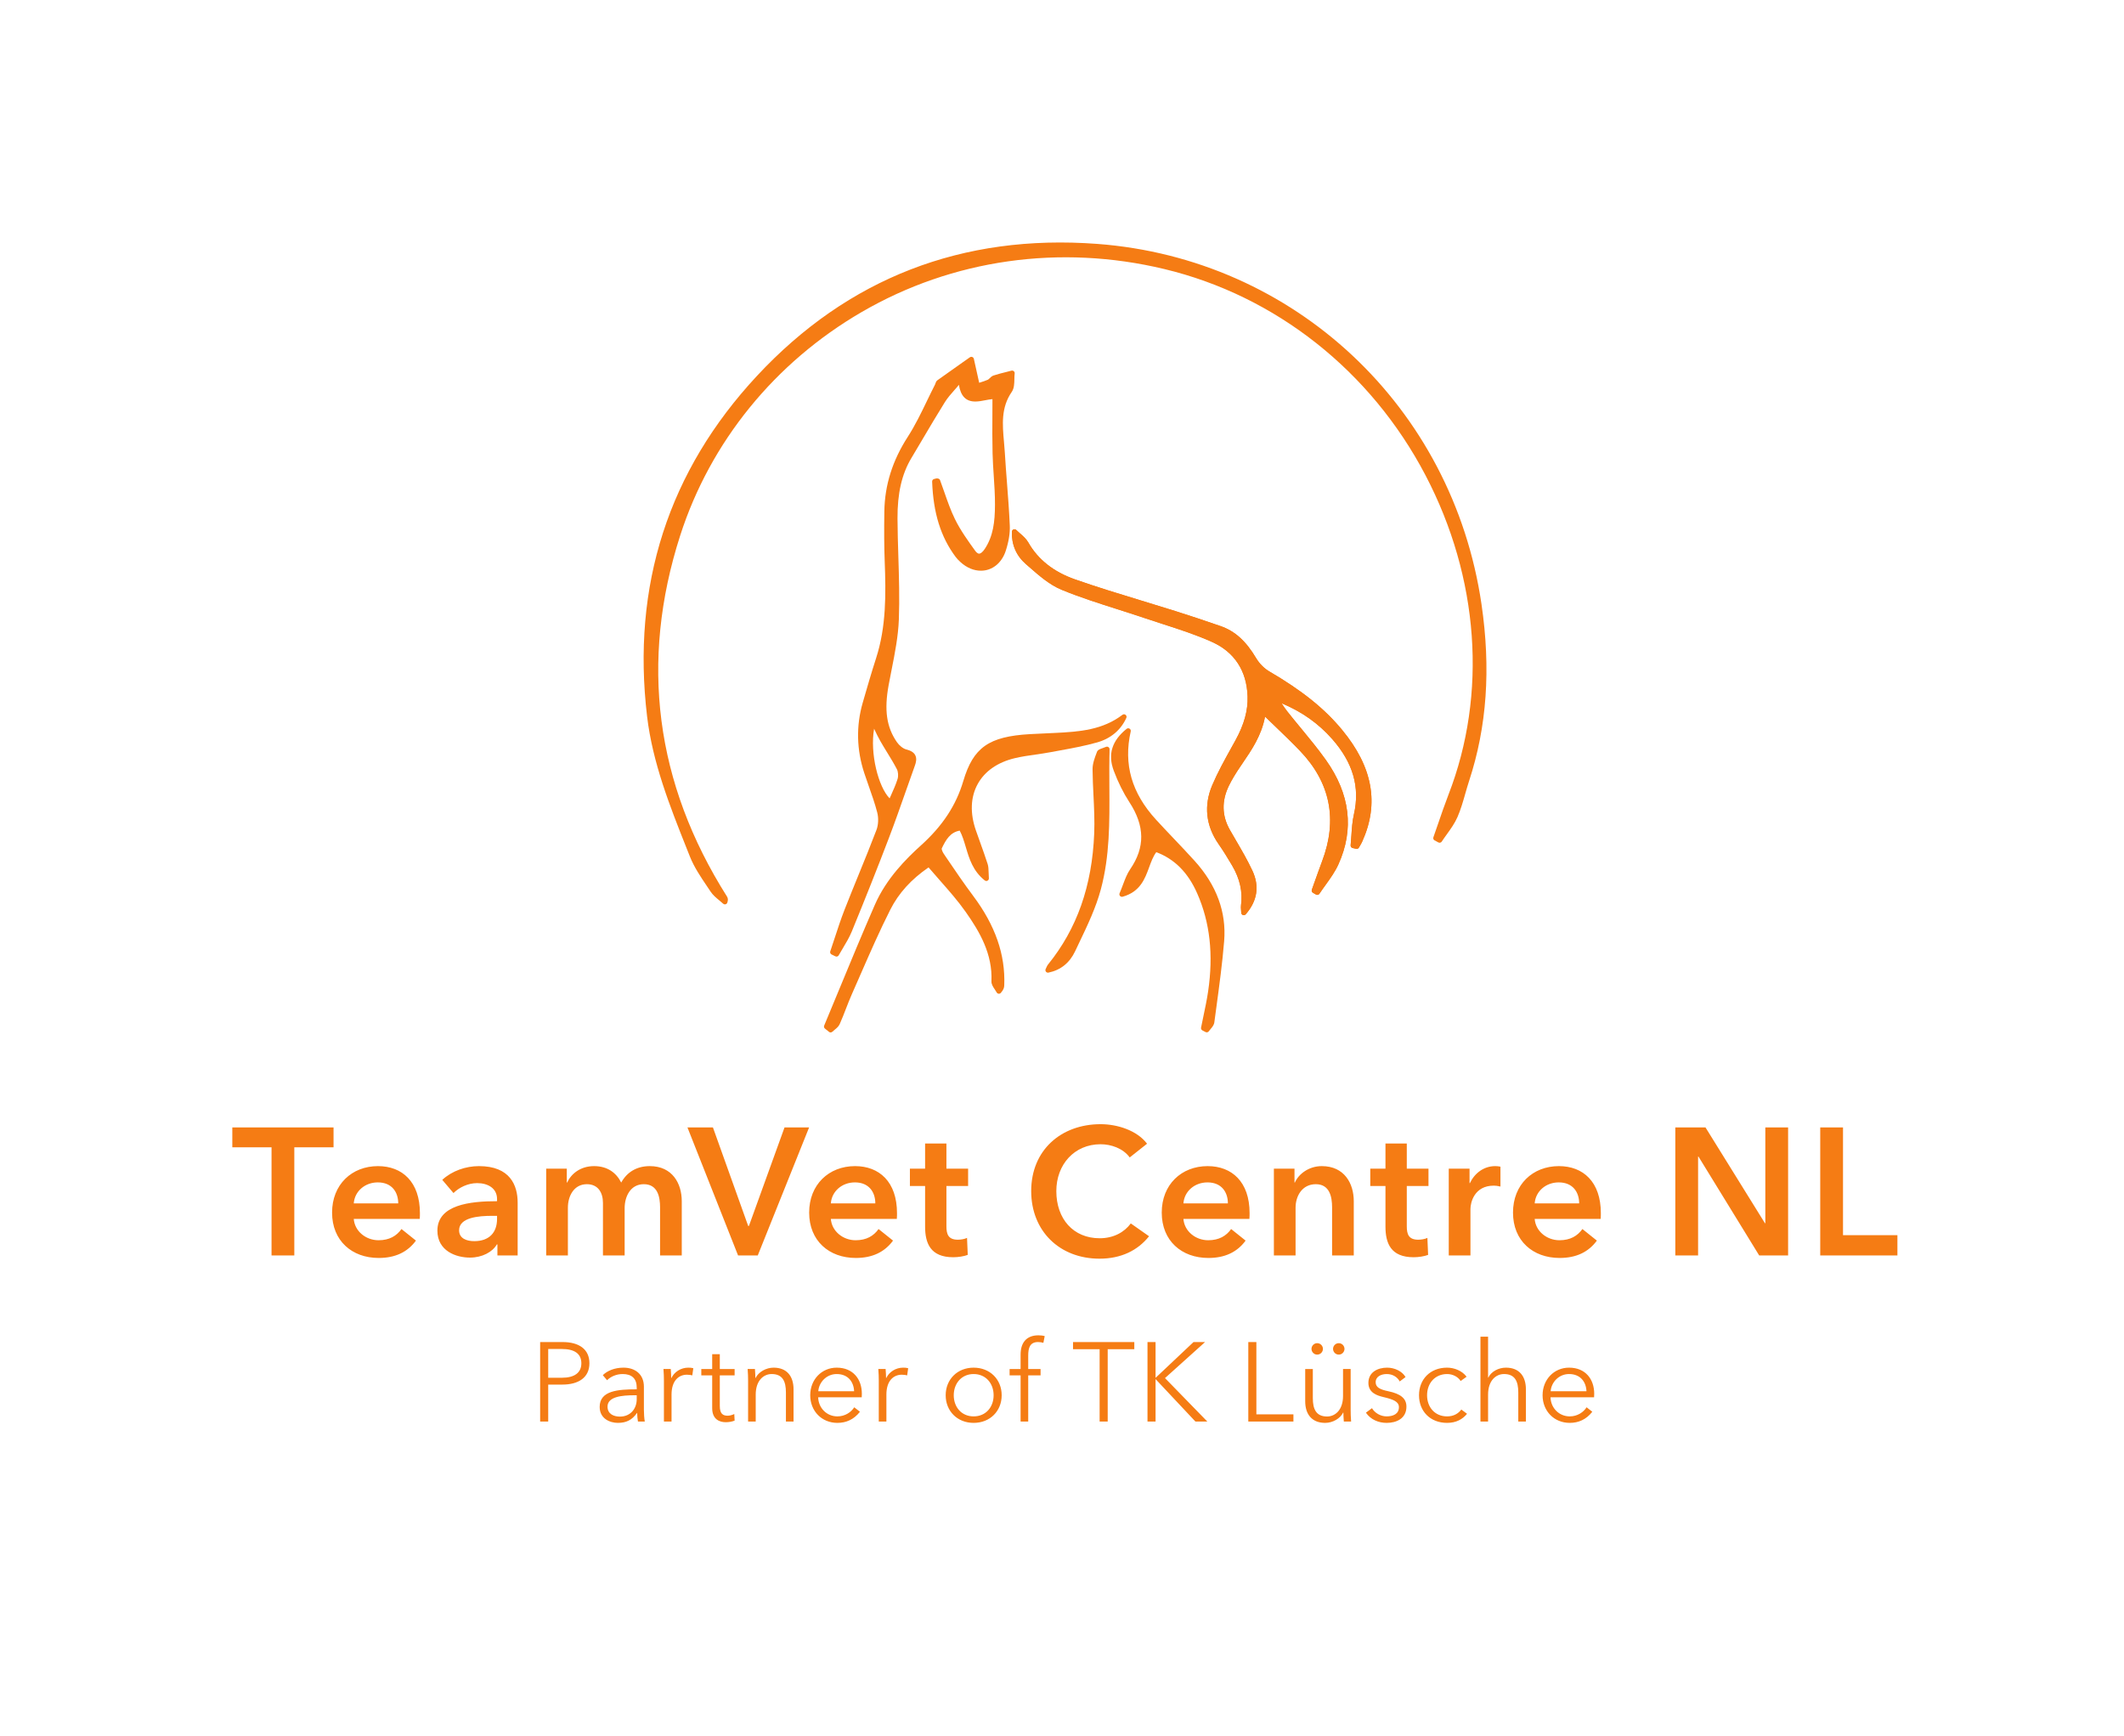 <?xml version="1.0" encoding="UTF-8" standalone="no"?>
<!-- Created with Inkscape (http://www.inkscape.org/) -->

<svg
   version="1.1"
   id="svg2"
   width="428.417"
   height="350.155"
   viewBox="0 0 428.417 350.155"
   xmlns="http://www.w3.org/2000/svg"
   xmlns:svg="http://www.w3.org/2000/svg">
  <defs
     id="defs6" />
  <g
     id="g8"
     transform="matrix(1.333,0,0,-1.333,0,350.155)">
    <g
       id="g10"
       transform="translate(109.685,125.858)">
      <path
         d="m 0,0 c -0.096,0 -0.191,0.037 -0.263,0.104 -0.189,0.177 -0.392,0.343 -0.595,0.51 -0.466,0.387 -0.949,0.785 -1.292,1.3 l -0.563,0.84 c -0.956,1.418 -1.946,2.882 -2.579,4.482 l -0.512,1.286 c -2.522,6.345 -5.131,12.903 -5.965,19.907 -2.359,19.805 3.236,37.141 16.625,51.527 13.757,14.778 31.077,21.494 51.48,19.969 29.85,-2.237 53.761,-24.639 58.147,-54.478 1.439,-9.795 0.826,-18.559 -1.876,-26.79 -0.207,-0.632 -0.39,-1.274 -0.574,-1.913 -0.333,-1.171 -0.679,-2.381 -1.172,-3.519 -0.411,-0.947 -1.025,-1.801 -1.619,-2.628 -0.261,-0.364 -0.525,-0.728 -0.769,-1.1 -0.111,-0.17 -0.331,-0.222 -0.507,-0.128 l -0.577,0.311 c -0.168,0.09 -0.244,0.289 -0.182,0.469 0.243,0.681 0.477,1.365 0.712,2.05 0.496,1.446 1.01,2.939 1.57,4.392 5.906,15.223 4.638,32.839 -3.478,48.334 C 97.744,80.705 83.346,92.073 66.506,96.117 50.713,99.908 34.447,97.601 20.705,89.618 7.548,81.974 -2.205,69.967 -6.761,55.806 -12.905,36.702 -10.525,18.327 0.315,1.191 0.486,0.924 0.501,0.652 0.367,0.262 0.324,0.137 0.221,0.043 0.094,0.012 0.064,0.004 0.032,0 0,0"
         style="fill:#f57c14;fill-opacity:1;fill-rule:nonzero;stroke:none"
         id="path12" />
    </g>
    <g
       id="g14"
       transform="translate(132.263,152.433)">
      <path
         d="m 0,0 c -0.646,-3.749 0.642,-8.793 2.349,-10.538 0.077,0.172 0.155,0.345 0.232,0.516 0.35,0.783 0.713,1.591 0.968,2.408 0.145,0.463 0.101,1.105 -0.103,1.494 -0.448,0.866 -0.971,1.719 -1.479,2.542 -0.353,0.575 -0.708,1.152 -1.04,1.737 C 0.602,-1.273 0.321,-0.68 0.006,-0.012 0.005,-0.009 0.002,-0.005 0,0 m -5.688,-34.474 c -0.057,0 -0.116,0.012 -0.169,0.039 l 0.169,0.347 -0.174,-0.346 -0.573,0.279 c -0.175,0.087 -0.259,0.288 -0.197,0.472 0.222,0.653 0.438,1.309 0.652,1.964 0.469,1.432 0.954,2.912 1.512,4.343 0.699,1.787 1.425,3.567 2.15,5.345 0.912,2.235 1.826,4.472 2.682,6.73 0.285,0.753 0.331,1.784 0.113,2.625 -0.347,1.34 -0.82,2.678 -1.276,3.972 -0.231,0.653 -0.461,1.307 -0.678,1.965 -1.177,3.563 -1.257,7.157 -0.24,10.684 0.603,2.086 1.285,4.45 2.025,6.742 1.535,4.758 1.489,9.661 1.296,14.685 -0.081,2.176 -0.097,4.559 -0.052,7.504 0.062,3.994 1.227,7.694 3.56,11.307 1.101,1.71 2.014,3.597 2.894,5.421 0.397,0.821 0.794,1.642 1.209,2.451 0.024,0.047 0.04,0.098 0.057,0.151 0.055,0.167 0.125,0.377 0.315,0.515 1.234,0.889 2.477,1.764 3.822,2.709 l 1.087,0.763 c 0.065,0.047 0.143,0.071 0.222,0.071 0.047,0 0.094,-0.008 0.139,-0.027 0.121,-0.047 0.21,-0.15 0.239,-0.276 l 0.805,-3.624 0.127,0.04 c 0.405,0.128 0.806,0.253 1.186,0.421 0.083,0.037 0.182,0.136 0.278,0.23 0.157,0.155 0.336,0.329 0.584,0.411 0.639,0.209 1.292,0.373 1.947,0.536 l 0.766,0.197 c 0.032,0.006 0.065,0.013 0.098,0.013 0.092,0 0.182,-0.035 0.254,-0.097 0.097,-0.085 0.145,-0.211 0.13,-0.338 -0.033,-0.268 -0.037,-0.552 -0.043,-0.839 -0.013,-0.695 -0.026,-1.415 -0.4,-1.958 -1.636,-2.376 -1.41,-4.903 -1.172,-7.58 0.048,-0.537 0.095,-1.076 0.128,-1.612 0.09,-1.528 0.208,-3.054 0.326,-4.58 0.163,-2.116 0.331,-4.304 0.424,-6.463 0.047,-1.123 -0.157,-2.4 -0.61,-3.797 -0.603,-1.86 -2.044,-3.016 -3.761,-3.016 -1.072,0 -2.128,0.439 -3.057,1.271 -0.321,0.288 -0.572,0.555 -0.769,0.817 -2.252,3.017 -3.381,6.636 -3.554,11.395 -0.007,0.184 0.116,0.347 0.294,0.39 l 0.304,0.078 c 0.04,0.009 0.084,0.014 0.131,0.014 0.181,0 0.397,-0.076 0.453,-0.222 0.227,-0.609 0.441,-1.222 0.656,-1.837 0.475,-1.366 0.969,-2.781 1.606,-4.083 0.837,-1.714 2.02,-3.352 3.064,-4.798 0.147,-0.203 0.369,-0.444 0.6,-0.444 0.246,0 0.553,0.258 0.863,0.726 1.263,1.909 1.528,4.051 1.538,6.683 0.007,1.454 -0.092,2.937 -0.187,4.372 -0.075,1.126 -0.15,2.254 -0.177,3.383 -0.049,1.927 -0.039,3.857 -0.027,5.875 0.005,0.765 0.007,1.544 0.008,2.339 -0.352,-0.028 -0.695,-0.095 -1.052,-0.163 -0.51,-0.099 -1.038,-0.201 -1.544,-0.201 -1.403,0 -2.202,0.807 -2.483,2.526 -0.158,-0.211 -0.395,-0.48 -0.634,-0.747 C 11.644,50.656 11.124,50.067 10.709,49.405 9.525,47.511 8.388,45.587 7.253,43.663 6.72,42.76 6.186,41.856 5.648,40.957 4.191,38.522 3.521,35.612 3.543,31.8 3.553,29.876 3.612,27.949 3.672,26.023 3.768,22.912 3.867,19.693 3.748,16.529 3.65,13.965 3.139,11.387 2.646,8.896 2.495,8.131 2.343,7.368 2.203,6.604 1.51,2.825 1.882,0.248 3.444,-2.019 3.818,-2.559 4.404,-3.02 4.871,-3.137 5.575,-3.312 6.003,-3.583 6.22,-3.992 6.502,-4.517 6.333,-5.136 6.182,-5.554 5.719,-6.841 5.265,-8.131 4.812,-9.419 c -0.82,-2.336 -1.67,-4.751 -2.568,-7.104 -1.66,-4.356 -3.5,-8.991 -5.627,-14.173 -0.359,-0.875 -0.851,-1.694 -1.328,-2.49 -0.217,-0.361 -0.436,-0.723 -0.64,-1.089 -0.07,-0.127 -0.201,-0.199 -0.337,-0.199"
         style="fill:#f57c14;fill-opacity:1;fill-rule:nonzero;stroke:none"
         id="path16" />
    </g>
    <g
       id="g18"
       transform="translate(188.167,125.638)">
      <path
         d="m 0,0 h 0.009 z m 0.038,-1.414 c -0.043,0 -0.085,0.006 -0.128,0.022 -0.15,0.052 -0.251,0.189 -0.259,0.348 -0.008,0.178 -0.018,0.325 -0.029,0.452 -0.018,0.246 -0.033,0.441 -0.007,0.644 0.28,2.055 -0.162,4.034 -1.345,6.051 -0.536,0.91 -1.255,2.104 -2.062,3.26 -1.92,2.759 -2.246,5.838 -0.938,8.901 0.824,1.937 1.864,3.81 2.869,5.622 l 0.649,1.173 c 1.313,2.398 1.893,4.505 1.823,6.632 -0.125,3.848 -1.974,6.687 -5.341,8.212 -2.421,1.093 -5.016,1.931 -7.529,2.741 -0.944,0.305 -1.89,0.609 -2.826,0.927 -1.345,0.457 -2.698,0.887 -4.053,1.318 -2.775,0.883 -5.646,1.798 -8.386,2.923 -1.81,0.745 -3.367,2.104 -4.872,3.42 l -0.528,0.459 c -1.461,1.266 -2.195,2.963 -2.123,4.909 0.005,0.152 0.101,0.289 0.245,0.346 0.143,0.052 0.308,0.022 0.416,-0.087 0.183,-0.184 0.382,-0.358 0.58,-0.53 0.464,-0.406 0.943,-0.827 1.25,-1.373 1.451,-2.557 3.818,-4.428 7.035,-5.558 3.347,-1.176 6.802,-2.228 10.147,-3.245 1.692,-0.515 3.385,-1.031 5.071,-1.563 2.199,-0.696 4.428,-1.437 6.816,-2.264 2.19,-0.759 3.858,-2.263 5.407,-4.877 0.471,-0.793 1.208,-1.534 1.969,-1.979 4.969,-2.904 8.366,-5.63 11.018,-8.842 4.649,-5.624 5.65,-11.15 3.06,-16.892 C 17.866,9.511 17.742,9.3 17.619,9.086 L 17.463,8.818 C 17.382,8.669 17.218,8.593 17.042,8.627 l -0.537,0.12 c -0.19,0.041 -0.318,0.22 -0.299,0.414 0.047,0.479 0.079,0.959 0.11,1.443 0.071,1.074 0.144,2.186 0.388,3.257 0.935,4.079 -0.14,7.797 -3.285,11.369 -2.08,2.362 -4.596,4.143 -7.665,5.418 0.263,-0.408 0.539,-0.821 0.837,-1.199 0.691,-0.877 1.403,-1.74 2.116,-2.601 1.269,-1.54 2.584,-3.132 3.761,-4.787 3.661,-5.154 4.296,-10.464 1.89,-15.783 C 13.854,5.163 13.125,4.15 12.418,3.168 12.1,2.724 11.78,2.282 11.482,1.831 11.37,1.658 11.138,1.605 10.966,1.708 l -0.459,0.264 c -0.165,0.092 -0.239,0.29 -0.174,0.468 l 0.47,1.32 c 0.354,1.001 0.711,2.004 1.089,2.998 2.373,6.282 1.243,11.903 -3.364,16.7 C 7.299,24.737 6.024,25.964 4.672,27.261 4.207,27.709 3.733,28.163 3.252,28.63 2.723,25.773 1.24,23.602 -0.199,21.497 L -0.415,21.178 C -1.224,19.995 -1.781,19.062 -2.224,18.152 -3.334,15.868 -3.282,13.628 -2.072,11.494 -1.77,10.961 -1.46,10.432 -1.149,9.902 -0.289,8.427 0.604,6.901 1.338,5.324 2.434,2.972 2.094,0.75 0.331,-1.281 0.256,-1.367 0.149,-1.414 0.038,-1.414"
         style="fill:#f57c14;fill-opacity:1;fill-rule:nonzero;stroke:none"
         id="path20" />
    </g>
    <g
       id="g22"
       transform="translate(188.206,124.223)">
      <path
         d="m 0,0 c -0.043,0 -0.085,0.006 -0.126,0.02 -0.149,0.052 -0.253,0.191 -0.26,0.348 -0.008,0.176 -0.021,0.321 -0.03,0.448 -0.02,0.25 -0.036,0.446 -0.007,0.65 0.276,2.057 -0.164,4.036 -1.347,6.051 -0.792,1.349 -1.426,2.353 -2.06,3.263 -1.92,2.756 -2.246,5.832 -0.94,8.899 0.82,1.928 1.855,3.793 2.856,5.597 l 0.664,1.199 c 1.314,2.397 1.892,4.504 1.821,6.631 -0.125,3.848 -1.972,6.688 -5.339,8.211 -2.421,1.095 -5.02,1.933 -7.535,2.744 -0.942,0.303 -1.886,0.607 -2.822,0.924 -1.346,0.457 -2.703,0.89 -4.058,1.321 -2.774,0.883 -5.642,1.796 -8.379,2.921 -1.814,0.746 -3.372,2.107 -4.879,3.427 l -0.52,0.452 c -1.464,1.266 -2.198,2.964 -2.126,4.908 0.006,0.155 0.103,0.289 0.246,0.346 0.143,0.054 0.308,0.022 0.415,-0.087 0.184,-0.181 0.382,-0.357 0.581,-0.53 0.464,-0.406 0.942,-0.826 1.251,-1.372 1.451,-2.559 3.818,-4.43 7.032,-5.559 3.34,-1.175 6.79,-2.223 10.128,-3.239 1.699,-0.516 3.399,-1.034 5.092,-1.568 2.191,-0.693 4.421,-1.434 6.816,-2.264 2.189,-0.76 3.859,-2.264 5.409,-4.877 0.469,-0.794 1.205,-1.535 1.967,-1.98 4.964,-2.9 8.363,-5.627 11.018,-8.84 4.648,-5.622 5.649,-11.149 3.059,-16.893 -0.099,-0.222 -0.222,-0.435 -0.345,-0.644 l -0.158,-0.274 c -0.081,-0.148 -0.25,-0.226 -0.418,-0.19 l -0.537,0.116 c -0.193,0.044 -0.322,0.222 -0.304,0.419 0.048,0.485 0.082,0.973 0.114,1.463 0.071,1.068 0.143,2.171 0.387,3.237 0.935,4.079 -0.14,7.797 -3.286,11.365 -2.081,2.363 -4.597,4.144 -7.664,5.421 0.264,-0.41 0.538,-0.822 0.835,-1.198 0.692,-0.878 1.405,-1.74 2.117,-2.603 1.27,-1.539 2.583,-3.13 3.758,-4.787 C 16.087,18.322 16.725,13.013 14.319,7.695 13.817,6.578 13.087,5.565 12.382,4.584 12.061,4.14 11.743,3.698 11.442,3.244 11.33,3.072 11.101,3.019 10.926,3.122 L 10.463,3.391 C 10.302,3.483 10.229,3.68 10.294,3.856 l 0.496,1.391 c 0.348,0.976 0.694,1.954 1.059,2.925 2.377,6.282 1.246,11.902 -3.36,16.7 -1.23,1.282 -2.509,2.51 -3.861,3.81 -0.464,0.448 -0.936,0.899 -1.415,1.363 -0.527,-2.854 -2.01,-5.024 -3.446,-7.127 l -0.221,-0.325 c -0.812,-1.192 -1.371,-2.126 -1.809,-3.027 -1.109,-2.283 -1.057,-4.523 0.153,-6.657 0.305,-0.537 0.616,-1.07 0.928,-1.605 C -0.322,9.832 0.566,8.31 1.298,6.74 2.395,4.389 2.058,2.167 0.292,0.133 0.219,0.047 0.112,0 0,0"
         style="fill:#f57c14;fill-opacity:1;fill-rule:nonzero;stroke:none"
         id="path24" />
    </g>
    <g
       id="g26"
       transform="translate(125.686,106.484)">
      <path
         d="m 0,0 c -0.085,0 -0.17,0.028 -0.243,0.084 l -0.618,0.499 c -0.134,0.106 -0.18,0.29 -0.115,0.45 0.745,1.78 1.482,3.564 2.219,5.348 1.76,4.257 3.579,8.657 5.458,12.949 1.743,3.98 4.791,7.005 6.933,8.936 3.301,2.971 5.348,6.079 6.444,9.776 1.507,5.077 3.865,6.735 10.094,7.088 1.054,0.063 2.112,0.108 3.167,0.153 l 0.422,0.019 c 4.073,0.181 7.426,0.499 10.399,2.751 0.14,0.108 0.335,0.105 0.475,-0.005 0.138,-0.112 0.184,-0.302 0.111,-0.463 -0.834,-1.843 -2.363,-3.127 -4.419,-3.709 -1.863,-0.528 -3.802,-0.883 -5.675,-1.225 l -1.357,-0.25 c -0.748,-0.141 -1.505,-0.249 -2.26,-0.359 -1.049,-0.149 -2.134,-0.303 -3.17,-0.551 -2.614,-0.626 -4.557,-1.984 -5.619,-3.927 -1.079,-1.976 -1.171,-4.4 -0.26,-7.01 0.204,-0.584 0.412,-1.165 0.62,-1.746 0.397,-1.106 0.794,-2.214 1.155,-3.333 0.12,-0.379 0.13,-0.77 0.147,-1.267 0.006,-0.252 0.014,-0.542 0.039,-0.88 0.012,-0.152 -0.07,-0.298 -0.205,-0.371 -0.135,-0.071 -0.301,-0.055 -0.423,0.041 -1.792,1.43 -2.336,3.26 -2.863,5.03 -0.267,0.893 -0.518,1.741 -0.922,2.502 -1.446,-0.259 -2.094,-1.38 -2.726,-2.705 -0.025,-0.093 0.089,-0.474 0.325,-0.821 l 0.459,-0.678 c 1.279,-1.882 2.6,-3.83 3.983,-5.675 3.345,-4.47 4.881,-8.892 4.697,-13.52 C 26.26,6.825 26.208,6.486 25.75,5.98 25.665,5.887 25.543,5.841 25.415,5.856 25.289,5.872 25.18,5.948 25.121,6.06 c -0.077,0.145 -0.176,0.289 -0.274,0.435 -0.262,0.388 -0.533,0.79 -0.513,1.248 0.183,4.111 -1.764,7.472 -3.897,10.492 -1.187,1.683 -2.533,3.21 -3.957,4.826 -0.555,0.63 -1.112,1.26 -1.661,1.906 -2.632,-1.808 -4.527,-3.9 -5.787,-6.39 C 7.426,15.402 5.972,12.079 4.566,8.866 4.122,7.852 3.678,6.838 3.23,5.825 2.903,5.091 2.613,4.34 2.321,3.589 2.024,2.822 1.716,2.026 1.372,1.258 1.21,0.892 0.901,0.641 0.601,0.396 0.488,0.304 0.372,0.21 0.27,0.11 0.195,0.037 0.098,0 0,0"
         style="fill:#f57c14;fill-opacity:1;fill-rule:nonzero;stroke:none"
         id="path28" />
    </g>
    <g
       id="g30"
       transform="translate(182.598,106.499)">
      <path
         d="m 0,0 c -0.06,0 -0.123,0.014 -0.18,0.043 l -0.479,0.249 c -0.152,0.081 -0.234,0.25 -0.201,0.417 0.117,0.586 0.24,1.17 0.362,1.756 0.255,1.212 0.519,2.466 0.703,3.704 0.828,5.605 0.286,10.47 -1.658,14.871 -1.382,3.132 -3.406,5.168 -6.183,6.219 -0.483,-0.65 -0.775,-1.452 -1.083,-2.296 -0.633,-1.736 -1.351,-3.704 -4.009,-4.448 -0.144,-0.039 -0.296,0.007 -0.394,0.12 -0.099,0.111 -0.124,0.27 -0.066,0.405 0.195,0.457 0.359,0.891 0.514,1.304 0.318,0.848 0.62,1.648 1.089,2.333 2.27,3.312 2.23,6.538 -0.125,10.151 -0.908,1.396 -1.702,2.993 -2.358,4.745 -0.925,2.475 -0.288,4.549 1.944,6.342 0.128,0.103 0.306,0.117 0.448,0.026 0.14,-0.087 0.208,-0.253 0.173,-0.413 -1.119,-4.957 0.135,-9.328 3.837,-13.363 0.888,-0.968 1.793,-1.922 2.698,-2.874 1.053,-1.106 2.104,-2.213 3.128,-3.344 C 1.488,22.272 2.995,18.184 2.634,13.797 2.359,10.444 1.898,7.052 1.454,3.773 L 1.148,1.503 C 1.096,1.108 0.825,0.785 0.585,0.501 0.491,0.391 0.396,0.282 0.321,0.169 0.247,0.06 0.125,0 0,0"
         style="fill:#f57c14;fill-opacity:1;fill-rule:nonzero;stroke:none"
         id="path32" />
    </g>
    <g
       id="g34"
       transform="translate(158.574,115.525)">
      <path
         d="m 0,0 c -0.118,0 -0.234,0.055 -0.307,0.15 -0.092,0.118 -0.105,0.278 -0.039,0.41 0.054,0.109 0.095,0.197 0.128,0.274 0.069,0.152 0.124,0.274 0.217,0.388 4.39,5.406 6.679,11.901 6.998,19.851 0.077,1.904 -0.019,3.855 -0.111,5.743 -0.064,1.291 -0.129,2.627 -0.139,3.944 -0.008,0.86 0.321,1.728 0.613,2.496 l 0.054,0.146 c 0.119,0.319 0.452,0.431 0.836,0.562 0.16,0.053 0.339,0.114 0.524,0.196 0.123,0.055 0.265,0.042 0.373,-0.033 0.11,-0.072 0.176,-0.198 0.172,-0.331 C 9.267,31.875 9.28,29.949 9.29,28.089 9.323,22.725 9.352,17.657 8.004,12.624 7.255,9.826 5.971,7.139 4.727,4.541 L 4.101,3.225 C 3.27,1.473 1.918,0.391 0.078,0.008 0.053,0.003 0.026,0 0,0"
         style="fill:#f57c14;fill-opacity:1;fill-rule:nonzero;stroke:none"
         id="path36" />
    </g>
    <g
       id="g38"
       transform="translate(41.088,72.746)">
      <path
         d="m 0,0 h 3.446 v 16.356 h 5.936 v 3.008 H -5.935 V 16.356 H 0 Z m 12.441,7.877 c 0.137,1.833 1.696,3.173 3.638,3.173 2.134,0 3.091,-1.477 3.091,-3.173 z M 22.452,6.401 c 0,4.731 -2.68,7.111 -6.345,7.111 -3.966,0 -6.947,-2.791 -6.947,-7.03 0,-4.266 3.009,-6.865 7.056,-6.865 2.489,0 4.349,0.875 5.635,2.625 L 19.663,3.993 C 18.924,2.954 17.83,2.297 16.19,2.297 c -1.916,0 -3.612,1.367 -3.749,3.228 h 9.984 c 0.027,0.301 0.027,0.574 0.027,0.876 M 34.178,0 h 3.063 v 7.986 c 0,2.626 -1.149,5.526 -5.854,5.526 -1.996,0 -4.074,-0.712 -5.552,-2.079 l 1.696,-1.997 c 0.849,0.847 2.188,1.504 3.583,1.504 1.642,0 3.009,-0.792 3.009,-2.407 V 8.206 c -4.103,0 -9.026,-0.548 -9.026,-4.459 0,-3.064 2.817,-4.076 4.923,-4.076 1.861,0 3.42,0.849 4.075,1.997 h 0.083 z m -0.055,5.525 c 0,-2.079 -1.203,-3.365 -3.446,-3.365 -1.121,0 -2.297,0.383 -2.297,1.641 0,1.942 2.926,2.189 5.004,2.189 h 0.739 z m 23.108,7.987 c -1.968,0 -3.446,-0.904 -4.321,-2.489 -0.739,1.476 -2.078,2.489 -4.103,2.489 -2.105,0 -3.501,-1.204 -4.075,-2.489 h -0.055 v 2.106 H 41.559 V 0 h 3.283 v 7.22 c 0,1.75 0.902,3.557 2.872,3.557 1.668,0 2.434,-1.232 2.434,-2.845 V 0 h 3.282 v 7.165 c 0,1.696 0.848,3.612 2.899,3.612 2.106,0 2.461,-1.942 2.461,-3.501 V 0 h 3.283 v 8.206 c 0,2.68 -1.422,5.306 -4.842,5.306 M 70.592,0 h 2.982 l 7.767,19.364 H 77.622 L 72.234,4.458 h -0.11 L 66.79,19.364 h -3.856 z m 14.04,7.877 c 0.137,1.833 1.696,3.173 3.638,3.173 2.133,0 3.091,-1.477 3.091,-3.173 z m 10.01,-1.476 c 0,4.731 -2.68,7.111 -6.344,7.111 -3.967,0 -6.948,-2.791 -6.948,-7.03 0,-4.266 3.009,-6.865 7.057,-6.865 2.488,0 4.348,0.875 5.634,2.625 L 91.853,3.993 C 91.114,2.954 90.02,2.297 88.379,2.297 c -1.914,0 -3.61,1.367 -3.747,3.228 h 9.983 c 0.027,0.301 0.027,0.574 0.027,0.876 m 4.251,4.102 V 4.376 c 0,-2.517 0.793,-4.65 4.266,-4.65 0.738,0 1.614,0.137 2.188,0.356 l -0.109,2.571 c -0.383,-0.191 -0.958,-0.274 -1.395,-0.274 -1.45,0 -1.723,0.848 -1.723,2.025 v 6.099 h 3.282 v 2.626 h -3.282 v 3.801 h -3.227 v -3.801 h -2.298 v -2.626 z m 33.587,6.399 c -1.532,2.025 -4.513,2.955 -7.03,2.955 -5.962,0 -10.503,-3.911 -10.503,-10.12 0,-6.045 4.295,-10.229 10.339,-10.229 3.282,0 5.799,1.258 7.495,3.392 l -2.763,1.942 c -0.984,-1.341 -2.626,-2.244 -4.704,-2.244 -3.994,0 -6.564,2.927 -6.564,7.139 0,3.993 2.707,7.084 6.7,7.084 1.559,0 3.392,-0.602 4.404,-1.996 z m 5.503,-9.025 c 0.137,1.833 1.696,3.173 3.638,3.173 2.133,0 3.09,-1.477 3.09,-3.173 z m 10.011,-1.476 c 0,4.731 -2.681,7.111 -6.347,7.111 -3.965,0 -6.946,-2.791 -6.946,-7.03 0,-4.266 3.008,-6.865 7.057,-6.865 2.488,0 4.348,0.875 5.634,2.625 l -2.188,1.751 c -0.739,-1.039 -1.833,-1.696 -3.474,-1.696 -1.914,0 -3.61,1.367 -3.747,3.228 h 9.983 c 0.028,0.301 0.028,0.574 0.028,0.876 M 151.67,0 h 3.281 v 7.22 c 0,1.75 0.984,3.557 3.064,3.557 2.105,0 2.462,-1.942 2.462,-3.501 V 0 h 3.281 v 8.206 c 0,2.68 -1.422,5.306 -4.84,5.306 -1.942,0 -3.501,-1.176 -4.076,-2.489 h -0.054 v 2.106 h -3.118 z m 16.883,10.503 V 4.376 c 0,-2.517 0.793,-4.65 4.266,-4.65 0.739,0 1.613,0.137 2.188,0.356 l -0.109,2.571 c -0.383,-0.191 -0.958,-0.274 -1.395,-0.274 -1.449,0 -1.723,0.848 -1.723,2.025 v 6.099 h 3.282 v 2.626 h -3.282 v 3.801 h -3.227 v -3.801 h -2.298 V 10.503 Z M 178.131,0 h 3.282 v 7.028 c 0,0.958 0.575,3.529 3.529,3.529 0.3,0 0.573,-0.028 1.011,-0.137 v 3.009 c -0.218,0.055 -0.547,0.083 -0.793,0.083 -1.723,0 -3.118,-1.067 -3.83,-2.572 h -0.054 v 2.189 h -3.145 z m 13.002,7.877 c 0.137,1.833 1.696,3.173 3.638,3.173 2.134,0 3.092,-1.477 3.092,-3.173 z m 10.011,-1.476 c 0,4.731 -2.68,7.111 -6.345,7.111 -3.966,0 -6.947,-2.791 -6.947,-7.03 0,-4.266 3.009,-6.865 7.056,-6.865 2.489,0 4.349,0.875 5.635,2.625 l -2.188,1.751 c -0.74,-1.039 -1.833,-1.696 -3.475,-1.696 -1.914,0 -3.61,1.367 -3.747,3.228 h 9.983 c 0.028,0.301 0.028,0.574 0.028,0.876 M 212.412,0 h 3.447 v 14.961 h 0.054 L 225.103,0 h 4.376 v 19.364 h -3.446 V 4.868 h -0.055 l -8.998,14.496 h -4.568 z m 21.928,0 h 11.679 v 3.063 h -8.232 V 19.364 H 234.34 V 0"
         style="fill:#f57c14;fill-opacity:1;fill-rule:nonzero;stroke:none"
         id="path40" />
    </g>
    <g
       id="g42"
       transform="translate(81.733,47.616)">
      <path
         d="m 0,0 h 1.22 v 5.589 h 2.143 c 2.447,0 4.092,1.068 4.092,3.226 0,2.159 -1.612,3.209 -4.059,3.209 l -3.396,0 z m 1.22,10.974 h 2.074 c 1.852,0 2.941,-0.68 2.941,-2.159 0,-1.427 -1.038,-2.192 -2.941,-2.192 H 1.22 Z m 13.393,-6.1 c -2.906,0 -5.606,-0.221 -5.606,-2.667 0,-1.767 1.544,-2.411 2.751,-2.411 1.274,0 2.158,0.441 2.889,1.493 h 0.034 c 0,-0.423 0.051,-0.898 0.118,-1.289 h 1.035 c -0.085,0.441 -0.135,1.172 -0.135,1.784 v 3.48 c 0,1.938 -1.374,2.887 -3.092,2.887 -1.358,0 -2.481,-0.491 -3.125,-1.136 L 10.126,6.25 c 0.561,0.562 1.429,0.935 2.363,0.935 1.377,0 2.124,-0.68 2.124,-2.056 z m 0,-0.899 V 3.381 c 0,-1.412 -0.917,-2.635 -2.549,-2.635 -0.9,0 -1.869,0.373 -1.869,1.512 0,1.513 2.192,1.717 4.078,1.717 z M 18.728,6.2 V 0 h 1.153 v 4.077 c 0,2.123 1.103,3.006 2.326,3.006 0.306,0 0.68,-0.051 0.816,-0.101 l 0.152,1.084 c -0.237,0.069 -0.476,0.085 -0.764,0.085 -1.121,0 -2.107,-0.644 -2.548,-1.56 h -0.034 c 0,0.34 -0.033,0.934 -0.067,1.357 H 18.659 C 18.71,7.405 18.728,6.625 18.728,6.2 M 29.426,7.947 H 27.185 V 10.19 H 26.032 V 7.947 H 24.384 V 6.982 h 1.648 V 2.019 c 0,-1.748 1.186,-2.12 2.036,-2.12 0.526,0 0.951,0.083 1.358,0.237 L 29.375,1.137 C 29.07,0.983 28.695,0.882 28.373,0.882 c -0.696,0 -1.188,0.271 -1.188,1.461 v 4.639 h 2.241 z m 1.971,0.001 C 31.448,7.405 31.465,6.625 31.465,6.2 V 0 h 1.153 v 4.077 c 0,2.123 1.189,3.108 2.414,3.108 1.665,0 2.157,-1.12 2.157,-2.786 V 0 h 1.153 v 4.875 c 0,1.971 -1.001,3.276 -3.023,3.276 -1.121,0 -2.276,-0.644 -2.718,-1.56 h -0.034 c 0,0.34 -0.034,0.934 -0.067,1.357 z M 42.086,4.584 c 0.102,1.36 1.24,2.601 2.786,2.601 1.649,0 2.567,-1.105 2.635,-2.601 z m 6.591,-0.373 c 0,2.176 -1.306,3.94 -3.805,3.94 -2.259,0 -4.007,-1.782 -4.007,-4.177 0,-2.396 1.748,-4.178 4.11,-4.178 1.308,0 2.481,0.492 3.414,1.681 L 47.524,2.156 C 47.082,1.442 46.165,0.779 44.975,0.779 c -1.631,0 -2.872,1.292 -2.906,2.891 h 6.591 c 0.017,0.203 0.017,0.389 0.017,0.541 M 51.239,6.2 V 0 h 1.153 v 4.077 c 0,2.123 1.104,3.006 2.326,3.006 0.306,0 0.68,-0.051 0.816,-0.101 l 0.153,1.084 c -0.238,0.069 -0.475,0.085 -0.764,0.085 -1.122,0 -2.106,-0.644 -2.549,-1.56 h -0.033 c 0,0.34 -0.034,0.934 -0.068,1.357 H 51.17 C 51.221,7.405 51.239,6.625 51.239,6.2 M 69.836,3.974 c 0,2.396 -1.764,4.177 -4.245,4.177 -2.464,0 -4.228,-1.781 -4.228,-4.177 0,-2.396 1.764,-4.178 4.228,-4.178 2.481,0 4.245,1.782 4.245,4.178 m -1.22,0 c 0,-1.785 -1.172,-3.195 -3.025,-3.195 -1.835,0 -3.008,1.41 -3.008,3.195 0,1.784 1.173,3.211 3.008,3.211 1.853,0 3.025,-1.427 3.025,-3.211 m 7.105,3.973 h -1.869 v 2.04 c 0,1.155 0.255,2.039 1.494,2.039 0.306,0 0.561,-0.05 0.8,-0.119 l 0.202,1.018 c -0.287,0.085 -0.662,0.119 -0.95,0.119 -1.817,0 -2.699,-1.119 -2.699,-2.921 V 7.947 H 71.035 V 6.982 h 1.664 V 0 h 1.153 v 6.982 h 1.869 z m 10.158,2.992 h 4.026 v 1.085 h -9.273 v -1.085 h 4.025 V 0 h 1.222 z m 7.243,1.085 H 91.9 V 0 h 1.222 v 6.403 h 0.016 L 99.152,0 h 1.8 l -6.403,6.572 6.063,5.452 h -1.749 l -5.725,-5.4 h -0.016 z m 15.253,0 h -1.221 V 0 h 6.827 v 1.085 h -5.606 z M 122.71,0 c -0.051,0.544 -0.068,1.326 -0.068,1.749 V 7.95 h -1.153 V 3.873 c 0,-2.125 -1.19,-3.111 -2.413,-3.111 -1.666,0 -2.159,1.122 -2.159,2.786 v 4.399 h -1.153 V 3.072 c 0,-1.97 1.001,-3.276 3.023,-3.276 1.121,0 2.277,0.644 2.719,1.561 h 0.033 c 0,-0.338 0.035,-0.932 0.069,-1.357 z m -5.995,10.989 c 0,-0.44 0.357,-0.865 0.865,-0.865 0.51,0 0.867,0.425 0.867,0.865 0,0.441 -0.357,0.865 -0.867,0.865 -0.508,0 -0.865,-0.424 -0.865,-0.865 m 3.262,0 c 0,-0.44 0.356,-0.865 0.866,-0.865 0.509,0 0.865,0.425 0.865,0.865 0,0.441 -0.356,0.865 -0.865,0.865 -0.51,0 -0.866,-0.424 -0.866,-0.865 m 10.968,-4.262 c -0.508,0.899 -1.681,1.424 -2.785,1.424 -1.445,0 -2.835,-0.695 -2.835,-2.308 0,-1.512 1.339,-1.92 2.274,-2.142 1.513,-0.356 2.345,-0.696 2.345,-1.528 0,-1.036 -0.883,-1.394 -1.869,-1.394 -0.935,0 -1.802,0.544 -2.208,1.24 L 124.95,1.34 c 0.731,-1.07 1.935,-1.544 3.142,-1.544 1.462,0 2.989,0.644 2.989,2.462 0,1.241 -0.882,1.937 -2.751,2.328 -1.308,0.271 -1.903,0.611 -1.903,1.359 0,0.883 0.85,1.24 1.682,1.24 0.884,0 1.615,-0.458 1.955,-1.122 z m 9.239,0.051 c -0.68,0.915 -1.885,1.373 -2.956,1.373 -2.565,0 -4.244,-1.781 -4.244,-4.177 0,-2.396 1.679,-4.178 4.244,-4.178 1.376,0 2.344,0.543 3.024,1.374 l -0.866,0.645 c -0.46,-0.611 -1.156,-1.036 -2.158,-1.036 -1.852,0 -3.024,1.394 -3.024,3.195 0,1.818 1.19,3.211 3.04,3.211 0.867,0 1.666,-0.442 2.039,-1.053 z m 3.251,-0.136 v 6.198 h -1.153 V 0 h 1.153 v 4.077 c 0,2.123 1.189,3.108 2.414,3.108 1.664,0 2.157,-1.12 2.157,-2.786 V 0 h 1.153 v 4.875 c 0,1.971 -1.001,3.276 -3.023,3.276 -1.121,0 -2.242,-0.593 -2.667,-1.509 z m 9.468,-2.058 c 0.102,1.36 1.24,2.601 2.786,2.601 1.649,0 2.567,-1.105 2.635,-2.601 z m 6.591,-0.373 c 0,2.176 -1.306,3.94 -3.805,3.94 -2.259,0 -4.007,-1.782 -4.007,-4.177 0,-2.396 1.748,-4.178 4.11,-4.178 1.308,0 2.481,0.492 3.414,1.681 l -0.865,0.679 c -0.442,-0.714 -1.36,-1.377 -2.549,-1.377 -1.631,0 -2.872,1.292 -2.906,2.891 h 6.591 c 0.017,0.203 0.017,0.389 0.017,0.541"
         style="fill:#f57c14;fill-opacity:1;fill-rule:nonzero;stroke:none"
         id="path44" />
    </g>
  </g>
</svg>
